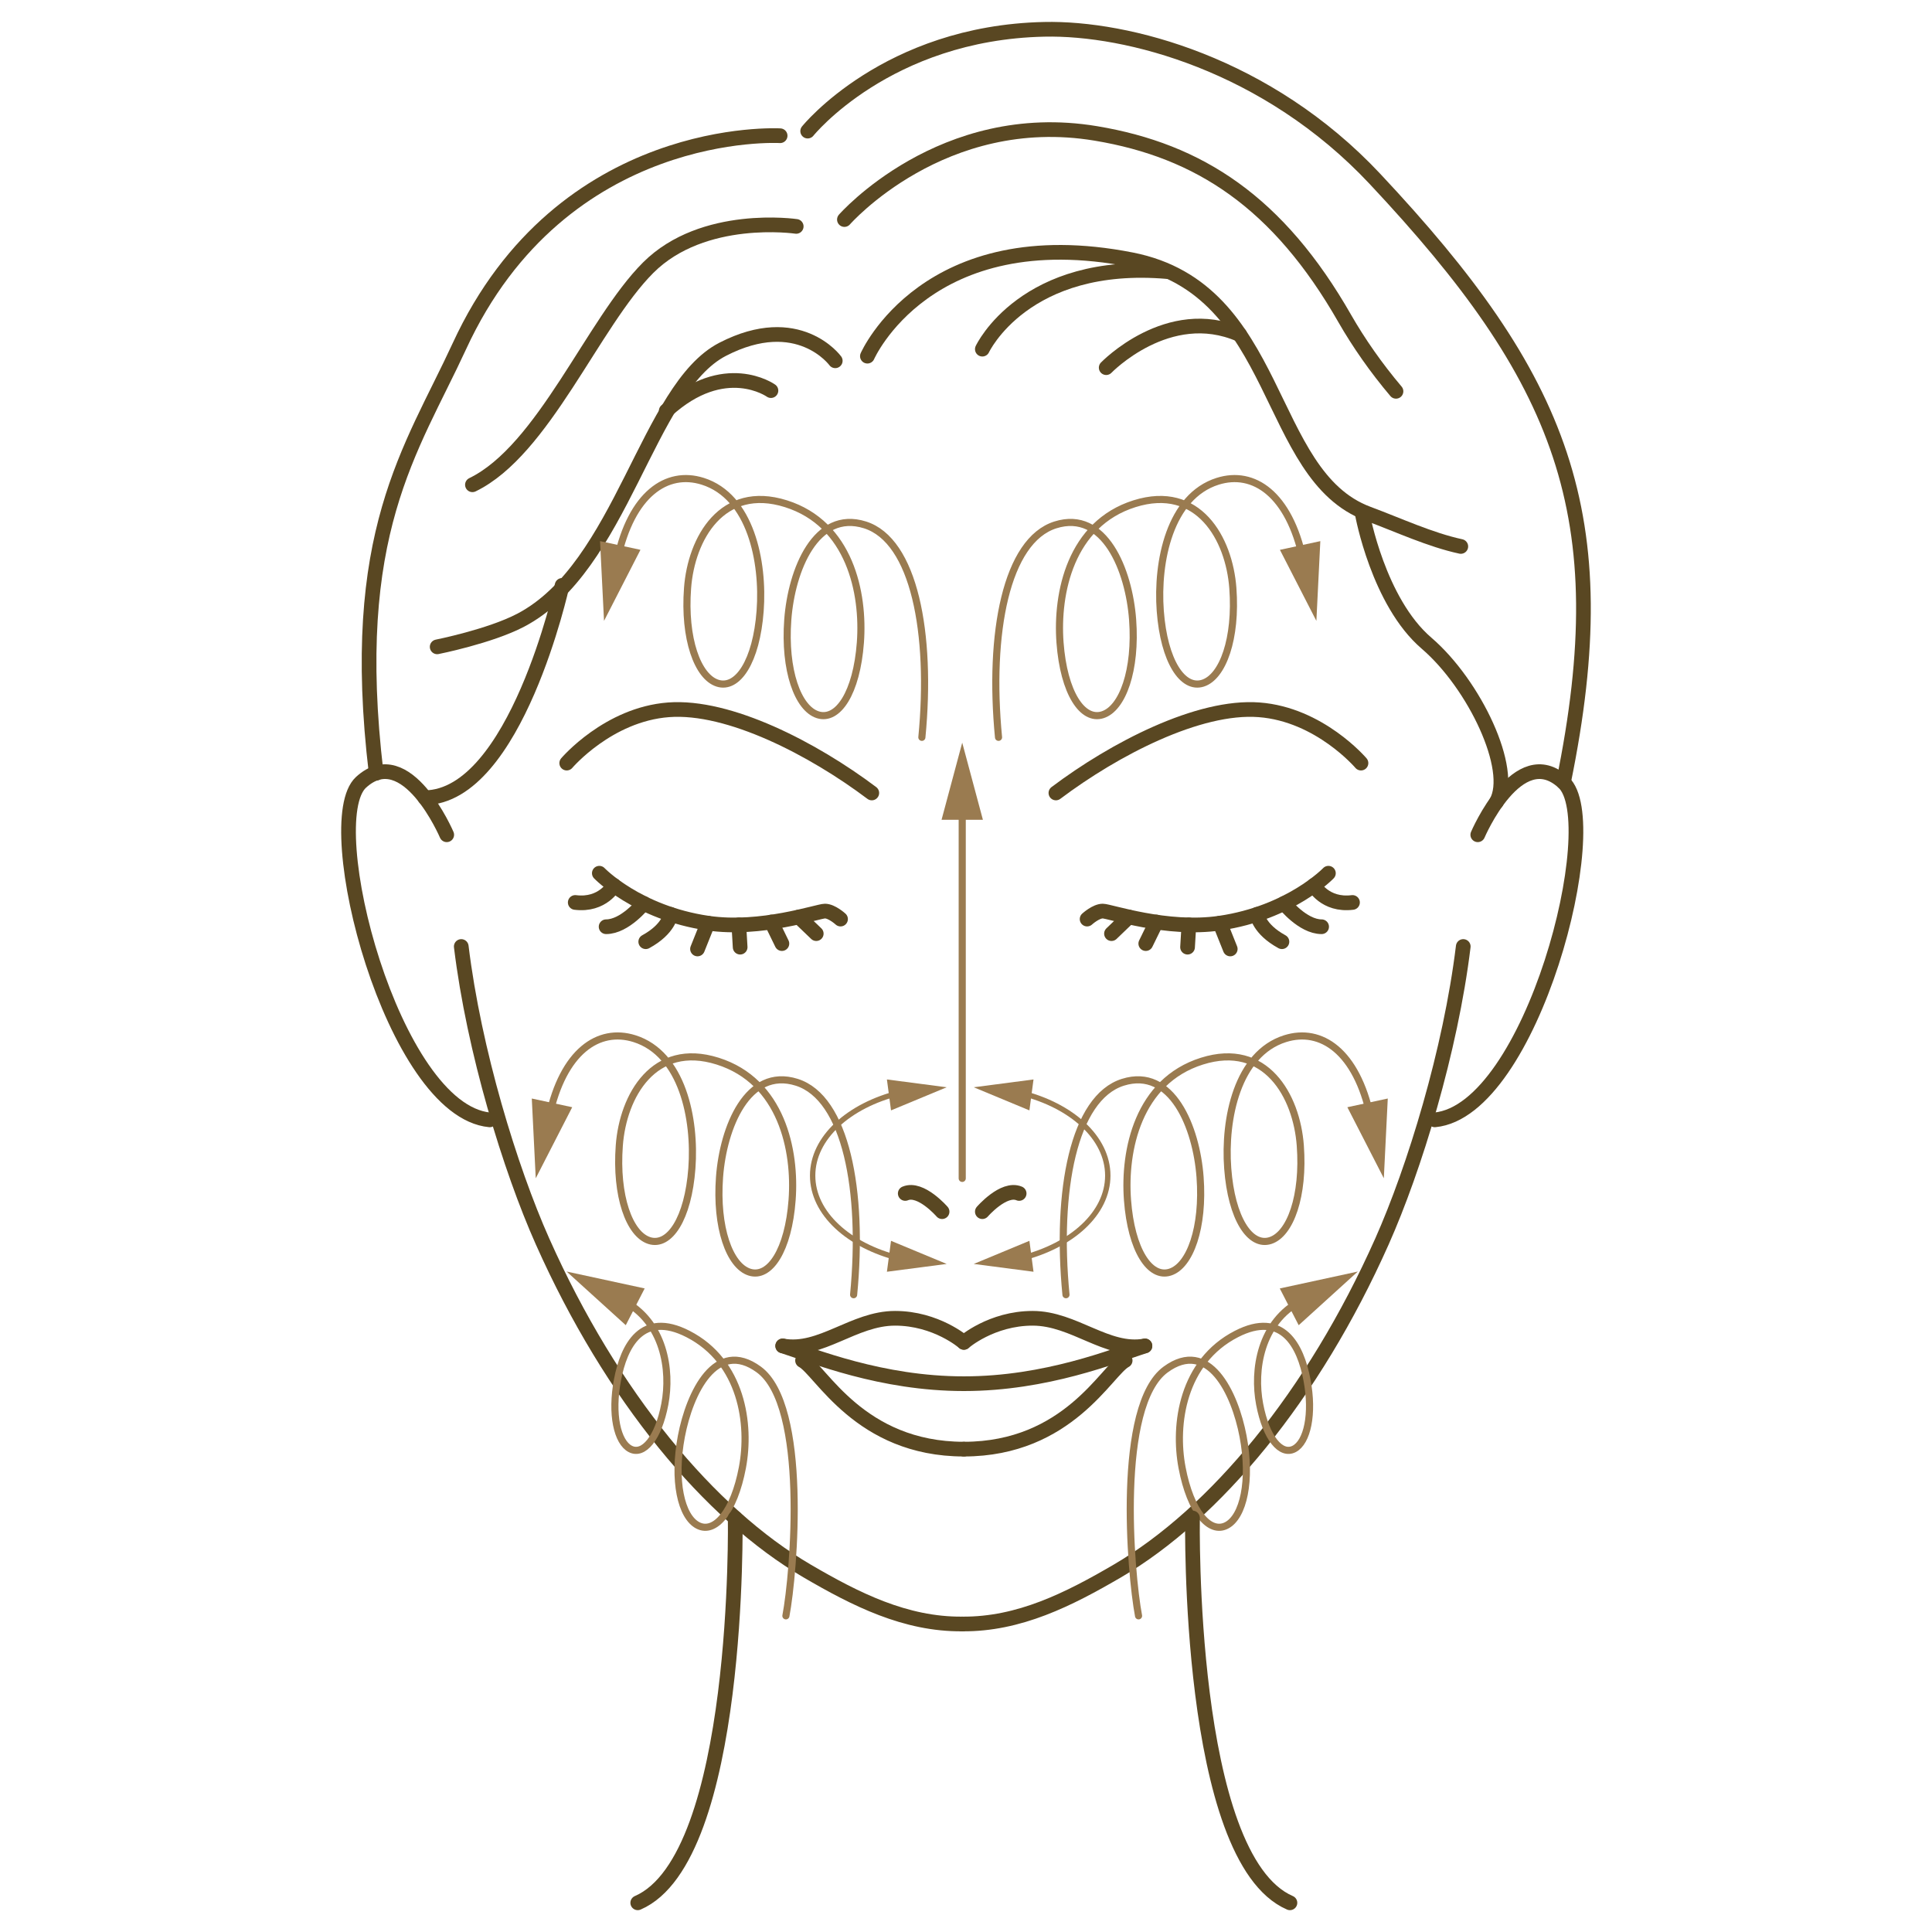 <?xml version="1.0" encoding="UTF-8"?><svg id="b" xmlns="http://www.w3.org/2000/svg" viewBox="0 0 71.955 71.955"><defs><style>.d{stroke:#594722;stroke-linejoin:round;stroke-width:.547px;}.d,.e,.f{fill:none;stroke-linecap:round;}.g{fill:#fff;}.h{fill:#9a7b50;}.e{stroke-width:.2px;}.e,.f{stroke:#9a7b50;stroke-miterlimit:10;}.f{stroke-width:.265px;}</style></defs><g id="c"><g><rect class="g" width="71.955" height="71.955"/><g><path class="g" d="m15.818,29.704l.009.003c3.386-.057,5.169-7.871,5.169-7.871.81-.892,1.472-2.017,2.079-3.172l.019-.004.247-.463c2.045-2.054,4.446-3.723,7.153-4.359,9.406-2.209,13.898.428,16.675,2.21.425.271.864.518,1.306.74l.616.997c.468.568,1.018,1.027,1.733,1.294,0,0,.51,3.334,2.305,4.875,1.61,1.381,2.976,4.075,2.743,5.489l1.004-.603c.417-.172.877-.143,1.354.295,2.041-9.971-.06-15.054-7.023-22.477-4.013-4.275-9.22-5.637-12.317-5.569-5.867.129-8.81,3.791-8.81,3.791l-1.027.173s-8.115-.477-11.947,7.843c-1.784,3.871-4.161,6.954-3.096,15.895.7-.222,1.337.306,1.808.913"/><path class="d" d="m41.905,50.671c-.675.353-2.117,3.3-6.007,3.3"/><path class="d" d="m35.898,49.995s1.025-.897,2.563-.897c1.541,0,2.772,1.285,4.181,1.029"/><path class="d" d="m42.642,50.127c-1.138.366-3.671,1.409-6.744,1.407"/><path class="d" d="m29.89,50.671c.674.353,2.117,3.3,6.008,3.3"/><path class="d" d="m35.898,49.995s-1.026-.897-2.564-.897c-1.54,0-2.771,1.285-4.182,1.029"/><path class="d" d="m29.151,50.127c1.139.366,3.673,1.409,6.746,1.407"/><path class="d" d="m40.488,34.23s.326-.298.582-.298c.257,0,2.38.74,4.363.449,2.63-.385,4.042-1.859,4.042-1.859"/><line class="d" x1="42.041" y1="34.152" x2="41.396" y2="34.772"/><line class="d" x1="43.066" y1="34.34" x2="42.673" y2="35.143"/><line class="d" x1="44.279" y1="34.444" x2="44.229" y2="35.276"/><line class="d" x1="45.434" y1="34.381" x2="45.819" y2="35.343"/><path class="d" d="m46.819,34.053s.053.543.925,1.02"/><path class="d" d="m47.826,33.644s.689.871,1.396.871"/><path class="d" d="m48.933,32.975s.412.765,1.439.636"/><path class="d" d="m31.305,34.23s-.325-.298-.581-.298c-.257,0-2.379.74-4.362.449-2.631-.385-4.041-1.859-4.041-1.859"/><line class="d" x1="29.753" y1="34.152" x2="30.4" y2="34.772"/><line class="d" x1="28.73" y1="34.34" x2="29.121" y2="35.143"/><line class="d" x1="27.517" y1="34.444" x2="27.566" y2="35.276"/><line class="d" x1="26.363" y1="34.381" x2="25.978" y2="35.343"/><path class="d" d="m24.977,34.053s-.053.543-.927,1.02"/><path class="d" d="m23.97,33.644s-.691.871-1.396.871"/><path class="d" d="m22.862,32.975s-.412.765-1.438.636"/><path class="d" d="m16.638,31.09s-1.497-3.509-3.193-1.953c-1.604,1.474,1.178,12.226,4.794,12.571"/><path class="d" d="m17.179,35.251c.472,3.882,1.82,8.276,3.027,10.985,2.571,5.772,6.228,10.151,9.851,12.272,1.812,1.058,3.661,1.993,5.78,1.975"/><path class="d" d="m55.038,31.09s1.496-3.509,3.192-1.953c1.603,1.474-1.178,12.226-4.793,12.571"/><path class="d" d="m54.497,35.251c-.473,3.882-1.821,8.276-3.027,10.985-2.571,5.772-6.229,10.151-9.853,12.272-1.812,1.058-3.66,1.993-5.78,1.975"/><path class="d" d="m32.305,13.265s2.224-5.088,9.835-3.592c5.611,1.104,4.949,8.024,8.809,9.46,1.137.423,2.319.974,3.457,1.219"/><path class="d" d="m30.081,4.883s2.944-3.664,8.809-3.791c3.097-.069,8.304,1.291,12.316,5.568,6.964,7.423,9.065,12.505,7.024,22.476"/><path class="d" d="m36.586,13.004s1.567-3.356,6.914-2.887"/><path class="d" d="m41.199,13.693s2.31-2.395,4.975-1.232"/><path class="d" d="m29.055,5.055s-8.114-.477-11.948,7.844c-1.785,3.872-4.164,6.955-3.096,15.899"/><path class="d" d="m31.108,13.437s-1.368-1.883-4.191-.429c-2.823,1.455-3.738,8.108-7.526,10.092-1.145.6-3.109.991-3.109.991"/><path class="d" d="m20.935,21.802s-1.724,7.863-5.113,7.908"/><path class="d" d="m28.713,14.548s-1.728-1.232-3.9.754"/><path class="d" d="m29.654,8.432s-3.464-.513-5.516,1.54c-2.052,2.053-3.891,6.798-6.543,8.083"/><path class="d" d="m31.449,8.177s3.643-4.161,9.365-3.208c3.849.641,6.799,2.566,9.275,6.903.508.886,1.165,1.832,1.903,2.702"/><path class="d" d="m50.741,19.153s.592,3.263,2.389,4.802c1.794,1.541,3.288,4.714,2.598,5.924"/><path class="d" d="m39.326,29.533c2.182-1.642,5.316-3.269,7.568-3.097,2.256.17,3.794,1.985,3.794,1.985"/><path class="d" d="m32.469,29.533c-2.181-1.642-5.316-3.269-7.57-3.097-2.252.17-3.792,1.985-3.792,1.985"/><path class="d" d="m36.586,45.127s.796-.921,1.371-.678"/><path class="d" d="m35.087,45.127s-.797-.921-1.372-.678"/><line class="f" x1="35.837" y1="30.007" x2="35.837" y2="43.888"/><polygon class="h" points="35.067 30.532 35.837 27.659 36.607 30.532 35.067 30.532"/><path class="f" d="m37.189,27.461c-.375-3.875.287-7.335,2.119-7.912,1.832-.577,2.737,1.683,2.875,3.531.139,1.875-.374,3.306-1.12,3.541-.747.235-1.444-.815-1.584-2.69-.137-1.848.394-4.42,2.773-5.17,2.379-.749,3.527,1.295,3.664,3.143.14,1.875-.373,3.306-1.119,3.541-.747.235-1.444-.815-1.584-2.69-.138-1.848.359-4.269,2.137-4.83,1.344-.423,2.659.478,3.182,2.904"/><polygon class="h" points="47.669 20.478 49.027 23.124 49.174 20.154 47.669 20.478"/><path class="f" d="m39.701,48.22c-.375-3.875.288-7.335,2.119-7.912,1.832-.577,2.737,1.683,2.875,3.531.139,1.875-.373,3.306-1.12,3.541-.746.235-1.444-.815-1.583-2.69-.138-1.848.394-4.42,2.772-5.169,2.379-.75,3.527,1.294,3.664,3.142.14,1.875-.373,3.306-1.119,3.541-.747.235-1.444-.815-1.584-2.69-.138-1.848.359-4.269,2.137-4.83,1.344-.423,2.659.478,3.182,2.904"/><polygon class="h" points="50.181 41.237 51.539 43.883 51.686 40.913 50.181 41.237"/><path class="f" d="m31.792,48.22c.375-3.875-.288-7.335-2.119-7.912-1.832-.577-2.737,1.683-2.875,3.531-.139,1.875.373,3.306,1.12,3.541.746.235,1.444-.815,1.583-2.69.138-1.848-.394-4.42-2.772-5.169-2.379-.75-3.527,1.294-3.664,3.142-.14,1.875.373,3.306,1.119,3.541.747.235,1.444-.815,1.584-2.69.138-1.848-.359-4.269-2.137-4.83-1.344-.423-2.659.478-3.182,2.904"/><polygon class="h" points="19.806 40.913 19.953 43.884 21.311 41.237 19.806 40.913"/><path class="f" d="m34.334,27.461c.375-3.875-.287-7.335-2.119-7.912-1.832-.577-2.737,1.683-2.875,3.531-.139,1.875.374,3.306,1.12,3.541.747.235,1.444-.815,1.584-2.69.137-1.848-.394-4.42-2.773-5.17-2.379-.749-3.527,1.295-3.664,3.143-.14,1.875.373,3.306,1.119,3.541.747.235,1.444-.815,1.584-2.69.138-1.848-.359-4.269-2.137-4.83-1.344-.423-2.659.478-3.182,2.904"/><polygon class="h" points="22.348 20.153 22.496 23.124 23.853 20.477 22.348 20.153"/><path class="f" d="m42.404,60.18c-.308-1.622-.822-7.833,1.009-9.174,1.6-1.172,2.575.866,2.884,2.488.312,1.646.011,2.996-.617,3.319-.627.323-1.343-.505-1.655-2.15-.309-1.623.023-3.951,2.023-4.979,1.72-.885,2.389.445,2.628,1.704.243,1.277.009,2.326-.478,2.576-.487.251-1.042-.392-1.285-1.669-.239-1.259.019-3.066,1.57-3.864"/><polygon class="h" points="48.368 49.356 50.57 47.357 47.664 47.987 48.368 49.356"/><path class="f" d="m29.27,60.18c.308-1.622.822-7.833-1.009-9.174-1.6-1.172-2.575.866-2.884,2.488-.312,1.646-.011,2.996.617,3.319.627.323,1.343-.505,1.655-2.15.309-1.623-.023-3.951-2.023-4.979-1.72-.885-2.389.445-2.628,1.704-.243,1.277-.009,2.326.478,2.576.487.251,1.042-.392,1.285-1.669.239-1.259-.019-3.066-1.57-3.864"/><polygon class="h" points="24.01 47.986 21.103 47.357 23.306 49.355 24.01 47.986"/><path class="d" d="m27.382,56.535s.219,12.666-3.63,14.333"/><path class="d" d="m44.413,56.535s-.219,12.666,3.629,14.333"/><path class="e" d="m33.497,46.864c-1.888-.469-3.231-1.671-3.231-3.08,0-1.408,1.343-2.61,3.23-3.08"/><polygon class="h" points="33.185 46.213 35.258 47.074 33.032 47.365 33.185 46.213"/><polygon class="h" points="33.185 41.355 35.258 40.494 33.032 40.203 33.185 41.355"/><path class="e" d="m38.027,46.864c1.888-.469,3.231-1.671,3.231-3.08,0-1.408-1.343-2.61-3.23-3.08"/><polygon class="h" points="38.492 47.365 36.266 47.074 38.339 46.213 38.492 47.365"/><polygon class="h" points="38.492 40.203 36.266 40.494 38.339 41.355 38.492 40.203"/></g></g></g></svg>